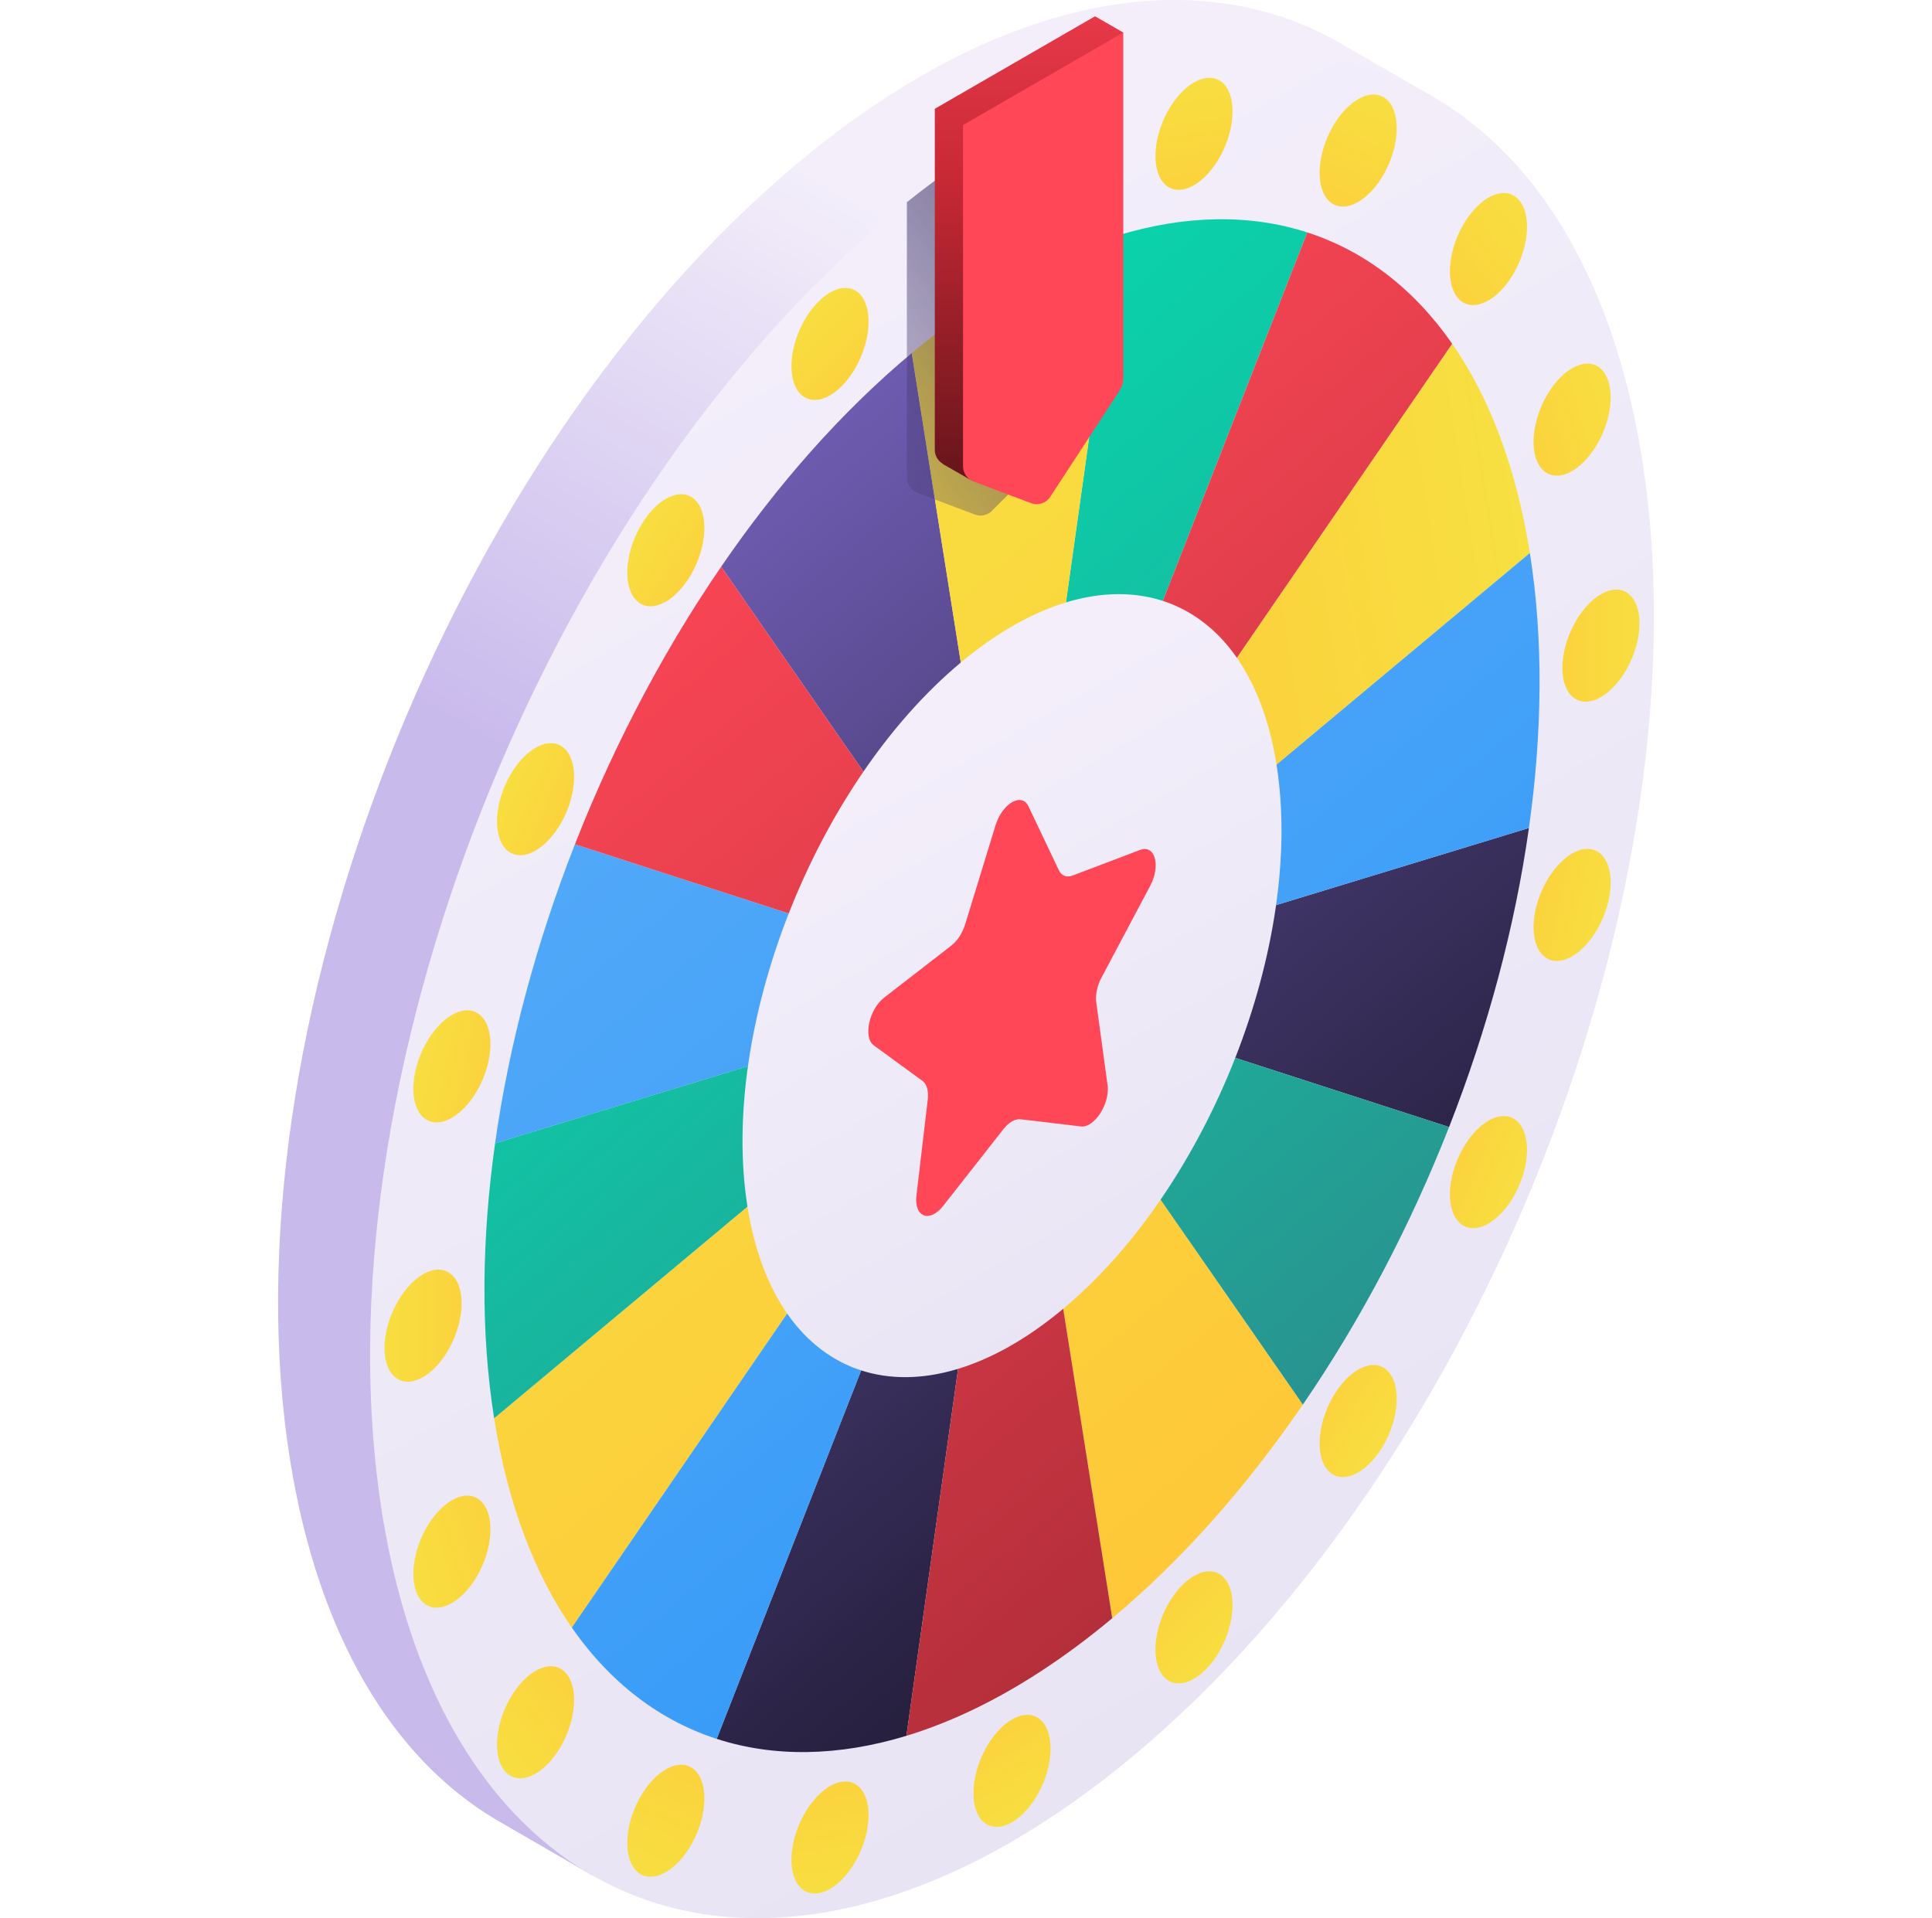 <svg width="141" height="140" viewBox="0 0 141 140" fill="none" xmlns="http://www.w3.org/2000/svg">
<g clip-path="url(#clip0_888_443)">
<path d="M104.726 7.141L97.547 3C87.078 -2.851 72.795 -0.275 58.24 11.885C32.843 33.104 16.241 75.454 21.157 106.479C23.205 119.401 28.665 128.316 36.173 132.791L43.22 136.869L104.726 7.141Z" fill="url(#paint0_linear_888_443)"/>
<path d="M119.843 33.518C114.926 2.494 90.352 -5.455 64.955 15.763C39.559 36.982 22.955 79.333 27.872 110.357C32.789 141.381 57.363 149.33 82.76 128.112C108.157 106.894 124.76 64.542 119.843 33.518Z" fill="url(#paint1_linear_888_443)"/>
<path d="M66.541 25.769C61.416 30.05 56.728 35.381 52.63 41.361L73.857 71.938L66.541 25.769Z" fill="url(#paint2_linear_888_443)"/>
<path d="M36.132 83.445L73.857 71.938L41.959 61.619C39.151 68.78 37.153 76.202 36.132 83.445Z" fill="url(#paint3_linear_888_443)"/>
<path d="M73.857 71.938L36.063 103.514C37.055 109.774 39.023 114.888 41.733 118.788L73.857 71.938Z" fill="url(#paint4_linear_888_443)"/>
<path d="M66.152 126.687L73.857 71.938L52.306 126.911C56.461 128.256 61.162 128.206 66.152 126.687Z" fill="url(#paint5_linear_888_443)"/>
<path d="M81.174 118.106C86.299 113.825 90.986 108.495 95.085 102.514L73.857 71.938L81.174 118.106Z" fill="url(#paint6_linear_888_443)"/>
<path d="M105.756 82.256C108.563 75.095 110.561 67.674 111.583 60.431L73.857 71.938L105.756 82.256Z" fill="url(#paint7_linear_888_443)"/>
<path d="M73.857 71.938L111.652 40.361C110.66 34.101 108.692 28.987 105.981 25.088L73.857 71.938Z" fill="url(#paint8_linear_888_443)"/>
<path d="M73.857 71.938L95.408 16.963C91.253 15.62 86.553 15.669 81.562 17.189L73.857 71.938Z" fill="url(#paint9_linear_888_443)"/>
<path d="M60.68 127.779C67.024 127.207 74.059 124.05 81.174 118.106L73.858 71.938L66.153 126.687C64.283 127.256 62.454 127.618 60.68 127.779Z" fill="url(#paint10_linear_888_443)"/>
<path d="M66.541 25.769L73.857 71.938L81.563 17.189C76.749 18.654 71.665 21.488 66.541 25.769Z" fill="url(#paint11_linear_888_443)"/>
<path d="M73.857 71.938L95.085 102.514C99.333 96.315 102.949 89.416 105.756 82.256L73.857 71.938Z" fill="url(#paint12_linear_888_443)"/>
<path d="M53.087 127.146C52.825 127.073 52.564 126.995 52.306 126.912L73.857 71.938L41.733 118.788C44.718 123.081 48.603 125.902 53.087 127.146Z" fill="url(#paint13_linear_888_443)"/>
<path d="M41.445 62.958C41.613 62.511 41.784 62.065 41.959 61.619L73.857 71.938L52.63 41.361C48.117 47.946 44.319 55.319 41.445 62.958Z" fill="url(#paint14_linear_888_443)"/>
<path d="M111.652 40.361L73.857 71.938L111.583 60.431C112.568 53.443 112.644 46.621 111.652 40.361Z" fill="url(#paint15_linear_888_443)"/>
<path d="M36.063 103.514L73.858 71.938L36.132 83.445C35.147 90.432 35.071 97.254 36.063 103.514Z" fill="url(#paint16_linear_888_443)"/>
<path d="M95.409 16.963L73.858 71.938L105.982 25.088C103.172 21.045 99.564 18.308 95.409 16.963Z" fill="url(#paint17_linear_888_443)"/>
<path d="M93.163 55.808C91.099 42.784 80.782 39.446 70.12 48.354C59.458 57.263 52.488 75.043 54.552 88.067C56.616 101.092 66.933 104.429 77.595 95.521C88.257 86.613 95.227 68.833 93.163 55.808Z" fill="url(#paint18_linear_888_443)"/>
<path d="M66.185 14.759V34.858C66.185 35.355 66.493 35.801 66.958 35.976L71.154 37.555C71.585 37.717 72.061 37.607 72.381 37.295L74.331 35.338C74.419 35.265 74.499 35.18 74.565 35.08L79.613 27.351C79.8 27.065 79.899 26.732 79.899 26.391V6.505C75.443 8.306 70.833 11.043 66.185 14.759Z" fill="url(#paint19_linear_888_443)"/>
<path d="M81.978 2.375L79.918 1.188L68.223 7.94V32.839C68.223 33.268 68.46 33.647 68.823 33.858L68.818 33.872L70.789 35.001L81.978 2.375Z" fill="url(#paint20_linear_888_443)"/>
<path d="M81.978 2.375L70.283 9.127V34.026C70.283 34.523 70.591 34.968 71.056 35.144L75.252 36.723C75.765 36.916 76.344 36.727 76.644 36.268L81.692 28.538C81.879 28.252 81.978 27.919 81.978 27.578V2.375Z" fill="#FF4757"/>
<path d="M63.251 22.398C62.771 20.705 61.184 20.543 59.706 22.036C58.228 23.53 57.419 26.113 57.9 27.806C58.38 29.5 59.967 29.662 61.445 28.168C62.923 26.675 63.731 24.091 63.251 22.398Z" fill="url(#paint21_linear_888_443)"/>
<path d="M50.87 36.641C49.956 35.492 48.197 36.136 46.94 38.08C45.682 40.024 45.404 42.531 46.317 43.679C47.23 44.828 48.99 44.184 50.247 42.24C51.504 40.297 51.783 37.79 50.87 36.641Z" fill="url(#paint22_linear_888_443)"/>
<path d="M40.739 54.339C39.481 53.847 37.722 55.234 36.809 57.438C35.895 59.641 36.174 61.826 37.431 62.318C38.688 62.81 40.448 61.422 41.361 59.219C42.274 57.016 41.996 54.831 40.739 54.339Z" fill="url(#paint23_linear_888_443)"/>
<path d="M33.849 73.759C32.371 73.972 30.784 75.967 30.304 78.215C29.824 80.462 30.632 82.112 32.11 81.899C33.588 81.686 35.175 79.691 35.655 77.444C36.136 75.196 35.327 73.546 33.849 73.759Z" fill="url(#paint24_linear_888_443)"/>
<path d="M30.876 93.002C29.322 93.899 28.062 96.305 28.062 98.378C28.062 100.449 29.322 101.402 30.876 100.505C32.43 99.608 33.69 97.201 33.69 95.129C33.69 93.057 32.43 92.104 30.876 93.002Z" fill="url(#paint25_linear_888_443)"/>
<path d="M32.11 110.182C30.632 111.675 29.823 114.259 30.304 115.952C30.784 117.645 32.371 117.807 33.849 116.314C35.327 114.82 36.136 112.237 35.656 110.544C35.175 108.851 33.588 108.688 32.11 110.182Z" fill="url(#paint26_linear_888_443)"/>
<path d="M37.431 123.619C36.173 125.562 35.895 128.069 36.809 129.218C37.722 130.367 39.481 129.723 40.739 127.779C41.996 125.835 42.275 123.328 41.361 122.18C40.448 121.031 38.688 121.675 37.431 123.619Z" fill="url(#paint27_linear_888_443)"/>
<path d="M46.317 131.996C45.404 134.2 45.683 136.385 46.94 136.877C48.197 137.369 49.956 135.982 50.87 133.778C51.783 131.575 51.505 129.39 50.247 128.898C48.99 128.406 47.231 129.793 46.317 131.996Z" fill="url(#paint28_linear_888_443)"/>
<path d="M57.899 134.495C57.419 136.743 58.228 138.393 59.706 138.18C61.184 137.967 62.771 135.972 63.251 133.724C63.731 131.477 62.922 129.827 61.445 130.04C59.967 130.253 58.38 132.248 57.899 134.495Z" fill="url(#paint29_linear_888_443)"/>
<path d="M71.044 130.871C71.044 132.943 72.304 133.895 73.858 132.998C75.412 132.101 76.671 129.694 76.671 127.622C76.671 125.55 75.412 124.598 73.858 125.495C72.304 126.392 71.044 128.799 71.044 130.871Z" fill="url(#paint30_linear_888_443)"/>
<path d="M84.464 121.477C84.944 123.171 86.531 123.333 88.009 121.839C89.487 120.346 90.296 117.762 89.815 116.069C89.335 114.376 87.748 114.214 86.27 115.707C84.792 117.201 83.984 119.784 84.464 121.477Z" fill="url(#paint31_linear_888_443)"/>
<path d="M96.845 107.235C97.758 108.383 99.518 107.739 100.775 105.795C102.033 103.852 102.311 101.345 101.398 100.196C100.484 99.047 98.725 99.692 97.468 101.635C96.211 103.579 95.932 106.086 96.845 107.235Z" fill="url(#paint32_linear_888_443)"/>
<path d="M106.977 89.537C108.234 90.028 109.993 88.641 110.907 86.438C111.82 84.234 111.541 82.049 110.284 81.557C109.027 81.065 107.268 82.452 106.354 84.656C105.441 86.859 105.719 89.045 106.977 89.537Z" fill="url(#paint33_linear_888_443)"/>
<path d="M113.866 70.116C115.344 69.903 116.931 67.908 117.411 65.66C117.891 63.413 117.083 61.763 115.605 61.976C114.127 62.189 112.54 64.184 112.06 66.432C111.579 68.679 112.388 70.329 113.866 70.116Z" fill="url(#paint34_linear_888_443)"/>
<path d="M116.839 50.874C118.393 49.977 119.653 47.57 119.653 45.498C119.653 43.425 118.393 42.473 116.839 43.37C115.285 44.268 114.025 46.674 114.025 48.746C114.025 50.819 115.285 51.771 116.839 50.874Z" fill="url(#paint35_linear_888_443)"/>
<path d="M115.605 33.693C117.083 32.2 117.891 29.616 117.411 27.923C116.931 26.23 115.344 26.068 113.866 27.561C112.388 29.055 111.579 31.638 112.059 33.331C112.54 35.025 114.127 35.187 115.605 33.693Z" fill="url(#paint36_linear_888_443)"/>
<path d="M110.284 20.256C111.542 18.313 111.82 15.806 110.907 14.657C109.993 13.508 108.234 14.153 106.976 16.096C105.719 18.04 105.441 20.547 106.354 21.696C107.267 22.844 109.027 22.2 110.284 20.256Z" fill="url(#paint37_linear_888_443)"/>
<path d="M101.398 11.879C102.311 9.675 102.032 7.49 100.775 6.998C99.518 6.506 97.759 7.894 96.845 10.097C95.932 12.301 96.21 14.486 97.468 14.977C98.725 15.47 100.484 14.082 101.398 11.879Z" fill="url(#paint38_linear_888_443)"/>
<path d="M89.815 9.38C90.296 7.132 89.487 5.482 88.009 5.695C86.531 5.908 84.944 7.903 84.464 10.151C83.984 12.399 84.792 14.048 86.27 13.835C87.748 13.622 89.335 11.627 89.815 9.38Z" fill="url(#paint39_linear_888_443)"/>
<path d="M75.061 58.851L77.273 63.508C77.469 63.92 77.845 64.067 78.28 63.901L83.196 62.035C84.295 61.617 84.733 63.163 83.94 64.657L80.391 71.346C80.077 71.937 79.933 72.609 80.006 73.145L80.833 79.203C81.017 80.556 79.87 82.33 78.885 82.213L74.479 81.69C74.09 81.644 73.625 81.912 73.235 82.408L68.829 88.019C67.845 89.273 66.698 88.824 66.882 87.257L67.709 80.245C67.782 79.625 67.638 79.119 67.324 78.89L63.775 76.3C62.982 75.721 63.42 73.669 64.519 72.818L69.435 69.008C69.87 68.671 70.246 68.09 70.441 67.452L72.654 60.24C73.148 58.629 74.567 57.81 75.061 58.851Z" fill="#FF4757"/>
</g>
<defs>
<linearGradient id="paint0_linear_888_443" x1="53.252" y1="64.49" x2="77.236" y2="22.948" gradientUnits="userSpaceOnUse">
<stop stop-color="#C9BAEC"/>
<stop offset="1" stop-color="#F3EEFA"/>
</linearGradient>
<linearGradient id="paint1_linear_888_443" x1="73.858" y1="147.223" x2="15.339" y2="45.868" gradientUnits="userSpaceOnUse">
<stop stop-color="#E7E3F3"/>
<stop offset="1" stop-color="#F3EEFA"/>
</linearGradient>
<linearGradient id="paint2_linear_888_443" x1="75.856" y1="136.058" x2="12.497" y2="60.205" gradientUnits="userSpaceOnUse">
<stop stop-color="#1D182F"/>
<stop offset="0.179" stop-color="#292243"/>
<stop offset="0.546" stop-color="#493D76"/>
<stop offset="1" stop-color="#7662BD"/>
</linearGradient>
<linearGradient id="paint3_linear_888_443" x1="65.629" y1="144.599" x2="2.271" y2="68.747" gradientUnits="userSpaceOnUse">
<stop stop-color="#2F97F7"/>
<stop offset="0.484" stop-color="#45A2F8"/>
<stop offset="1" stop-color="#59ACF9"/>
</linearGradient>
<linearGradient id="paint4_linear_888_443" x1="64.195" y1="145.8" x2="0.834" y2="69.945" gradientUnits="userSpaceOnUse">
<stop stop-color="#FFC538"/>
<stop offset="0.242" stop-color="#FDCC3A"/>
<stop offset="1" stop-color="#F7E041"/>
</linearGradient>
<linearGradient id="paint5_linear_888_443" x1="69.728" y1="141.176" x2="6.368" y2="65.323" gradientUnits="userSpaceOnUse">
<stop stop-color="#1D182F"/>
<stop offset="0.179" stop-color="#292243"/>
<stop offset="0.546" stop-color="#493D76"/>
<stop offset="1" stop-color="#7662BD"/>
</linearGradient>
<linearGradient id="paint6_linear_888_443" x1="90.319" y1="123.977" x2="26.959" y2="48.124" gradientUnits="userSpaceOnUse">
<stop stop-color="#FFC538"/>
<stop offset="0.242" stop-color="#FDCC3A"/>
<stop offset="1" stop-color="#F7E041"/>
</linearGradient>
<linearGradient id="paint7_linear_888_443" x1="100.546" y1="115.433" x2="37.187" y2="39.582" gradientUnits="userSpaceOnUse">
<stop stop-color="#1D182F"/>
<stop offset="0.179" stop-color="#292243"/>
<stop offset="0.546" stop-color="#493D76"/>
<stop offset="1" stop-color="#7662BD"/>
</linearGradient>
<linearGradient id="paint8_linear_888_443" x1="72.468" y1="63.149" x2="114.214" y2="56.52" gradientUnits="userSpaceOnUse">
<stop stop-color="#FFC538"/>
<stop offset="0.242" stop-color="#FDCC3A"/>
<stop offset="1" stop-color="#F7E041"/>
</linearGradient>
<linearGradient id="paint9_linear_888_443" x1="96.447" y1="118.858" x2="33.087" y2="43.005" gradientUnits="userSpaceOnUse">
<stop stop-color="#2F878A"/>
<stop offset="0.132" stop-color="#29938F"/>
<stop offset="0.714" stop-color="#10C6A5"/>
<stop offset="1" stop-color="#06DAAE"/>
</linearGradient>
<linearGradient id="paint10_linear_888_443" x1="73.364" y1="138.139" x2="10.005" y2="62.287" gradientUnits="userSpaceOnUse">
<stop stop-color="#AB2C37"/>
<stop offset="0.141" stop-color="#B8303C"/>
<stop offset="0.717" stop-color="#EB414F"/>
<stop offset="1" stop-color="#FF4757"/>
</linearGradient>
<linearGradient id="paint11_linear_888_443" x1="90.319" y1="123.977" x2="26.96" y2="48.124" gradientUnits="userSpaceOnUse">
<stop stop-color="#FFC538"/>
<stop offset="0.242" stop-color="#FDCC3A"/>
<stop offset="1" stop-color="#F7E041"/>
</linearGradient>
<linearGradient id="paint12_linear_888_443" x1="96.447" y1="118.858" x2="33.088" y2="43.006" gradientUnits="userSpaceOnUse">
<stop stop-color="#2F878A"/>
<stop offset="0.132" stop-color="#29938F"/>
<stop offset="0.714" stop-color="#10C6A5"/>
<stop offset="1" stop-color="#06DAAE"/>
</linearGradient>
<linearGradient id="paint13_linear_888_443" x1="65.629" y1="144.601" x2="2.269" y2="68.747" gradientUnits="userSpaceOnUse">
<stop stop-color="#2F97F7"/>
<stop offset="0.484" stop-color="#45A2F8"/>
<stop offset="1" stop-color="#59ACF9"/>
</linearGradient>
<linearGradient id="paint14_linear_888_443" x1="69.408" y1="141.444" x2="6.049" y2="65.591" gradientUnits="userSpaceOnUse">
<stop stop-color="#AB2C37"/>
<stop offset="0.141" stop-color="#B8303C"/>
<stop offset="0.717" stop-color="#EB414F"/>
<stop offset="1" stop-color="#FF4757"/>
</linearGradient>
<linearGradient id="paint15_linear_888_443" x1="101.981" y1="114.235" x2="38.621" y2="38.382" gradientUnits="userSpaceOnUse">
<stop stop-color="#2F97F7"/>
<stop offset="0.484" stop-color="#45A2F8"/>
<stop offset="1" stop-color="#59ACF9"/>
</linearGradient>
<linearGradient id="paint16_linear_888_443" x1="64.195" y1="145.799" x2="0.835" y2="69.946" gradientUnits="userSpaceOnUse">
<stop stop-color="#2F878A"/>
<stop offset="0.132" stop-color="#29938F"/>
<stop offset="0.714" stop-color="#10C6A5"/>
<stop offset="1" stop-color="#06DAAE"/>
</linearGradient>
<linearGradient id="paint17_linear_888_443" x1="100.546" y1="115.435" x2="37.186" y2="39.581" gradientUnits="userSpaceOnUse">
<stop stop-color="#AB2C37"/>
<stop offset="0.141" stop-color="#B8303C"/>
<stop offset="0.717" stop-color="#EB414F"/>
<stop offset="1" stop-color="#FF4757"/>
</linearGradient>
<linearGradient id="paint18_linear_888_443" x1="73.858" y1="110.699" x2="47.953" y2="65.832" gradientUnits="userSpaceOnUse">
<stop stop-color="#E7E3F3"/>
<stop offset="1" stop-color="#F3EEFA"/>
</linearGradient>
<linearGradient id="paint19_linear_888_443" x1="90.908" y1="10.411" x2="51.563" y2="38.739" gradientUnits="userSpaceOnUse">
<stop stop-color="#43386B"/>
<stop offset="1" stop-color="#43386B" stop-opacity="0"/>
</linearGradient>
<linearGradient id="paint20_linear_888_443" x1="75.1" y1="35.964" x2="75.1" y2="-7.751" gradientUnits="userSpaceOnUse">
<stop stop-color="#63141A"/>
<stop offset="0.284" stop-color="#981F28"/>
<stop offset="0.515" stop-color="#C62834"/>
<stop offset="0.968" stop-color="#FB4355"/>
<stop offset="1" stop-color="#FF4557"/>
</linearGradient>
<linearGradient id="paint21_linear_888_443" x1="63.672" y1="35.911" x2="53.958" y2="26.291" gradientUnits="userSpaceOnUse">
<stop stop-color="#FFC538"/>
<stop offset="0.242" stop-color="#FDCC3A"/>
<stop offset="1" stop-color="#F7E041"/>
</linearGradient>
<linearGradient id="paint22_linear_888_443" x1="54.43" y1="47.471" x2="44.022" y2="40.734" gradientUnits="userSpaceOnUse">
<stop stop-color="#FFC538"/>
<stop offset="0.242" stop-color="#FDCC3A"/>
<stop offset="1" stop-color="#F7E041"/>
</linearGradient>
<linearGradient id="paint23_linear_888_443" x1="47.094" y1="61.458" x2="35.975" y2="56.849" gradientUnits="userSpaceOnUse">
<stop stop-color="#FFC538"/>
<stop offset="0.242" stop-color="#FDCC3A"/>
<stop offset="1" stop-color="#F7E041"/>
</linearGradient>
<linearGradient id="paint24_linear_888_443" x1="42.417" y1="76.446" x2="30.202" y2="73.834" gradientUnits="userSpaceOnUse">
<stop stop-color="#FFC538"/>
<stop offset="0.242" stop-color="#FDCC3A"/>
<stop offset="1" stop-color="#F7E041"/>
</linearGradient>
<linearGradient id="paint25_linear_888_443" x1="40.76" y1="91.028" x2="26.907" y2="91.028" gradientUnits="userSpaceOnUse">
<stop stop-color="#FFC538"/>
<stop offset="0.242" stop-color="#FDCC3A"/>
<stop offset="1" stop-color="#F7E041"/>
</linearGradient>
<linearGradient id="paint26_linear_888_443" x1="42.366" y1="103.74" x2="26.672" y2="108.195" gradientUnits="userSpaceOnUse">
<stop stop-color="#FFC538"/>
<stop offset="0.242" stop-color="#FDCC3A"/>
<stop offset="1" stop-color="#F7E041"/>
</linearGradient>
<linearGradient id="paint27_linear_888_443" x1="47.09" y1="113.359" x2="31.782" y2="125.533" gradientUnits="userSpaceOnUse">
<stop stop-color="#FFC538"/>
<stop offset="0.242" stop-color="#FDCC3A"/>
<stop offset="1" stop-color="#F7E041"/>
</linearGradient>
<linearGradient id="paint28_linear_888_443" x1="54.378" y1="118.886" x2="46.639" y2="138.685" gradientUnits="userSpaceOnUse">
<stop stop-color="#FFC538"/>
<stop offset="0.242" stop-color="#FDCC3A"/>
<stop offset="1" stop-color="#F7E041"/>
</linearGradient>
<linearGradient id="paint29_linear_888_443" x1="63.611" y1="119.827" x2="66.358" y2="138.853" gradientUnits="userSpaceOnUse">
<stop stop-color="#FFC538"/>
<stop offset="0.242" stop-color="#FDCC3A"/>
<stop offset="1" stop-color="#F7E041"/>
</linearGradient>
<linearGradient id="paint30_linear_888_443" x1="73.857" y1="116.064" x2="81.857" y2="129.92" gradientUnits="userSpaceOnUse">
<stop stop-color="#FFC538"/>
<stop offset="0.242" stop-color="#FDCC3A"/>
<stop offset="1" stop-color="#F7E041"/>
</linearGradient>
<linearGradient id="paint31_linear_888_443" x1="84.052" y1="107.971" x2="93.765" y2="117.591" gradientUnits="userSpaceOnUse">
<stop stop-color="#FFC538"/>
<stop offset="0.242" stop-color="#FDCC3A"/>
<stop offset="1" stop-color="#F7E041"/>
</linearGradient>
<linearGradient id="paint32_linear_888_443" x1="93.283" y1="96.397" x2="103.691" y2="103.134" gradientUnits="userSpaceOnUse">
<stop stop-color="#FFC538"/>
<stop offset="0.242" stop-color="#FDCC3A"/>
<stop offset="1" stop-color="#F7E041"/>
</linearGradient>
<linearGradient id="paint33_linear_888_443" x1="100.628" y1="82.413" x2="111.747" y2="87.022" gradientUnits="userSpaceOnUse">
<stop stop-color="#FFC538"/>
<stop offset="0.242" stop-color="#FDCC3A"/>
<stop offset="1" stop-color="#F7E041"/>
</linearGradient>
<linearGradient id="paint34_linear_888_443" x1="105.297" y1="67.43" x2="117.512" y2="70.042" gradientUnits="userSpaceOnUse">
<stop stop-color="#FFC538"/>
<stop offset="0.242" stop-color="#FDCC3A"/>
<stop offset="1" stop-color="#F7E041"/>
</linearGradient>
<linearGradient id="paint35_linear_888_443" x1="106.955" y1="52.852" x2="120.808" y2="52.852" gradientUnits="userSpaceOnUse">
<stop stop-color="#FFC538"/>
<stop offset="0.242" stop-color="#FDCC3A"/>
<stop offset="1" stop-color="#F7E041"/>
</linearGradient>
<linearGradient id="paint36_linear_888_443" x1="105.358" y1="40.142" x2="121.052" y2="35.687" gradientUnits="userSpaceOnUse">
<stop stop-color="#FFC538"/>
<stop offset="0.242" stop-color="#FDCC3A"/>
<stop offset="1" stop-color="#F7E041"/>
</linearGradient>
<linearGradient id="paint37_linear_888_443" x1="100.623" y1="30.509" x2="115.931" y2="18.335" gradientUnits="userSpaceOnUse">
<stop stop-color="#FFC538"/>
<stop offset="0.242" stop-color="#FDCC3A"/>
<stop offset="1" stop-color="#F7E041"/>
</linearGradient>
<linearGradient id="paint38_linear_888_443" x1="93.344" y1="24.985" x2="101.083" y2="5.186" gradientUnits="userSpaceOnUse">
<stop stop-color="#FFC538"/>
<stop offset="0.242" stop-color="#FDCC3A"/>
<stop offset="1" stop-color="#F7E041"/>
</linearGradient>
<linearGradient id="paint39_linear_888_443" x1="84.103" y1="24.049" x2="81.356" y2="5.023" gradientUnits="userSpaceOnUse">
<stop stop-color="#FFC538"/>
<stop offset="0.242" stop-color="#FDCC3A"/>
<stop offset="1" stop-color="#F7E041"/>
</linearGradient>
<clipPath id="clip0_888_443">
<rect width="140" height="140" fill="white" transform="translate(0.5)"/>
</clipPath>
</defs>
</svg>

